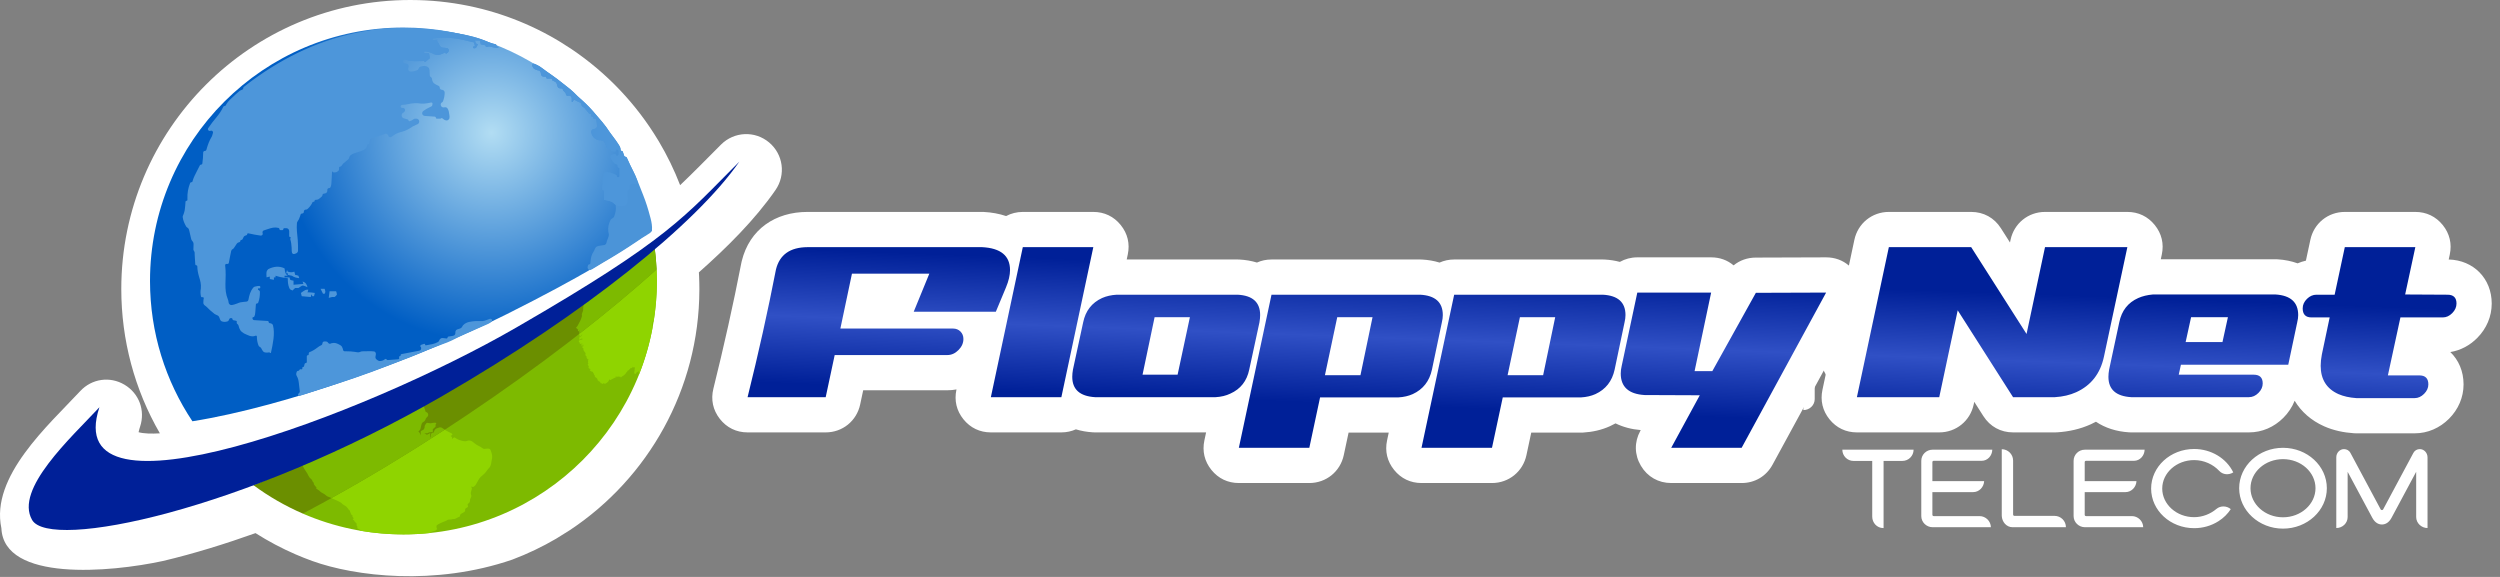 <svg xmlns="http://www.w3.org/2000/svg" width="195" height="45" viewBox="0 0 195 45" fill="none"><rect x="0" y="0" width="195" height="45" fill="#808080" stroke="none"/><path d="M0.108 41.199C-0.755 37.166 3.771 33.175 6.261 30.502C7.162 29.535 8.575 29.333 9.712 30.008C10.848 30.682 11.346 32.021 10.928 33.275C10.896 33.372 10.842 33.548 10.808 33.712C11.207 33.824 11.804 33.84 12.471 33.801C10.495 30.383 9.461 26.516 9.461 22.545C9.461 10.097 19.558 0 32.006 0C32.224 0 32.442 0.003 32.66 0.009C34.142 0.052 35.618 0.239 37.063 0.57C39.755 1.188 42.309 2.299 44.598 3.844C47.333 5.689 49.637 8.117 51.337 10.944C51.355 10.973 51.373 11.002 51.391 11.032C52.039 12.12 52.594 13.262 53.05 14.443C54.115 13.432 55.136 12.382 56.242 11.275C57.263 10.256 58.879 10.183 59.986 11.107C61.093 12.032 61.311 13.635 60.49 14.821C58.89 17.134 56.681 19.327 54.513 21.243C54.519 21.339 54.524 21.435 54.528 21.531C54.543 21.869 54.552 22.207 54.552 22.546C54.552 22.569 54.552 22.591 54.551 22.614C54.528 30.375 50.554 37.297 44.458 41.345L43.383 42.016C42.299 42.651 41.155 43.199 39.962 43.649C33.907 45.728 27.681 44.957 24.355 43.756C23.917 43.598 23.483 43.426 23.055 43.24C21.971 42.771 20.926 42.216 19.93 41.583C17.602 42.412 15.158 43.178 12.715 43.756C8.589 44.65 0.291 45.389 0.108 41.199Z" fill="white"></path><path fill-rule="evenodd" clip-rule="evenodd" d="M31.468 2.147C41.087 2.147 49.099 9.021 50.868 18.123L50.841 17.988C48.498 19.655 45.234 21.644 39.535 24.501C32.747 27.903 22.357 31.696 15.008 32.859C12.919 29.726 11.701 25.962 11.701 21.914C11.701 10.999 20.553 2.147 31.468 2.147ZM21.154 34.668L18.001 36.38C17.815 36.206 17.632 36.029 17.453 35.849C18.649 35.496 19.885 35.103 21.154 34.668L21.154 34.668Z" fill="url(#paint0_radial_0_11)"></path><path d="M35.367 2.546C35.452 2.561 35.536 2.576 35.623 2.591C36.492 2.745 37.311 2.93 38.118 3.291C38.298 3.367 38.461 3.415 38.647 3.449C38.69 3.457 38.722 3.493 38.722 3.537C38.722 3.581 38.754 3.619 38.797 3.626C38.799 3.627 38.801 3.627 38.803 3.627C38.902 3.644 38.904 3.751 38.804 3.746C38.692 3.741 38.579 3.719 38.446 3.69C38.192 3.622 38.161 3.614 37.974 3.665C37.929 3.677 37.884 3.644 37.884 3.596C37.884 3.563 37.86 3.533 37.826 3.526C37.72 3.505 37.612 3.483 37.502 3.461C37.477 3.361 37.452 3.26 37.426 3.156C37.3 3.156 37.175 3.156 37.045 3.156C37.07 3.232 37.095 3.307 37.121 3.385C37.171 3.41 37.222 3.435 37.274 3.461C37.236 3.537 37.198 3.612 37.16 3.688C37.136 3.736 37.087 3.766 37.034 3.766C37.012 3.766 36.99 3.766 36.969 3.766C36.926 3.766 36.892 3.733 36.892 3.691C36.892 3.649 36.926 3.614 36.969 3.614C36.994 3.614 37.019 3.614 37.045 3.614C37.02 3.513 36.995 3.413 36.969 3.309C35.934 3.047 34.868 2.81 33.801 2.998C33.779 3.001 33.76 3.016 33.75 3.035C33.749 3.038 33.748 3.04 33.747 3.042C33.723 3.091 33.763 3.146 33.816 3.138C33.924 3.123 33.975 3.116 34.08 3.101C34.107 3.097 34.118 3.133 34.095 3.145C34.082 3.151 34.077 3.167 34.085 3.178C34.118 3.231 34.151 3.283 34.185 3.337C34.225 3.407 34.251 3.452 34.268 3.488C34.318 3.594 34.389 3.699 34.506 3.711C34.618 3.722 34.73 3.733 34.843 3.744C34.959 3.756 35.044 3.869 35.003 3.978C34.97 4.069 34.93 4.107 34.825 4.178C34.797 4.198 34.757 4.177 34.757 4.142C34.757 4.11 34.723 4.088 34.694 4.102C34.635 4.131 34.575 4.161 34.514 4.191C34.259 4.3 34.111 4.318 33.842 4.224C33.794 4.199 33.745 4.174 33.694 4.148C33.519 4.062 33.348 4.032 33.16 4.006C33.118 4 33.08 4.033 33.08 4.076C33.08 4.115 33.112 4.148 33.151 4.148C33.253 4.148 33.356 4.148 33.461 4.148C33.486 4.273 33.511 4.399 33.537 4.529C33.424 4.623 33.312 4.717 33.197 4.813C33.15 4.851 33.08 4.818 33.08 4.758C33.009 4.759 32.938 4.761 32.865 4.763C32.044 4.775 31.943 4.776 31.627 4.661C31.548 4.632 31.461 4.676 31.44 4.758C31.42 4.839 31.474 4.92 31.557 4.932C31.6 4.938 31.643 4.945 31.687 4.951C31.82 4.97 31.909 5.1 31.872 5.23C31.865 5.258 31.857 5.286 31.848 5.314C31.814 5.431 31.871 5.56 31.992 5.575C32.172 5.596 32.336 5.549 32.52 5.482C32.585 5.458 32.635 5.406 32.657 5.341C32.657 5.34 32.657 5.338 32.658 5.337C32.683 5.261 32.746 5.204 32.824 5.187C33.09 5.128 33.126 5.13 33.287 5.181C33.309 5.188 33.331 5.199 33.35 5.212C33.455 5.288 33.463 5.302 33.496 5.43C33.5 5.446 33.502 5.462 33.503 5.478C33.505 5.531 33.507 5.585 33.509 5.639C33.512 5.783 33.513 5.812 33.525 5.897C33.532 5.948 33.564 5.991 33.61 6.014C33.659 6.039 33.693 6.088 33.697 6.142C33.699 6.163 33.7 6.185 33.702 6.206C33.703 6.222 33.706 6.238 33.711 6.254C33.781 6.474 33.832 6.496 34.038 6.612C34.095 6.64 34.153 6.668 34.211 6.697C34.265 6.723 34.3 6.778 34.3 6.838C34.3 6.914 34.353 6.98 34.427 6.994C34.453 7 34.48 7.005 34.506 7.01C34.609 7.031 34.686 7.119 34.684 7.224C34.681 7.462 34.643 7.668 34.553 7.901C34.538 7.939 34.509 7.97 34.472 7.989C34.413 8.018 34.376 8.078 34.376 8.143C34.376 8.151 34.376 8.159 34.376 8.168C34.376 8.298 34.494 8.398 34.623 8.377C34.644 8.373 34.666 8.369 34.688 8.366C34.776 8.351 34.867 8.389 34.912 8.467C34.996 8.612 35.02 8.713 35.043 8.918C35.054 9.002 35.054 9.008 35.064 9.083C35.065 9.094 35.066 9.105 35.066 9.116C35.063 9.226 35.059 9.253 34.988 9.329C34.94 9.381 34.868 9.406 34.799 9.392C34.678 9.367 34.608 9.327 34.508 9.234C34.477 9.205 34.428 9.204 34.398 9.234C34.384 9.248 34.365 9.257 34.345 9.257C34.254 9.259 34.164 9.259 34.073 9.258C34.029 9.257 33.995 9.222 33.995 9.179C33.995 9.137 33.962 9.102 33.92 9.099C33.533 9.071 33.457 9.066 33.127 9.042C33.014 9.034 32.927 8.942 32.927 8.829C32.927 8.763 32.958 8.699 33.011 8.659C33.185 8.532 33.358 8.429 33.561 8.341C33.706 8.275 33.706 8.275 33.736 8.108C33.75 8.04 33.688 7.98 33.621 7.996C33.243 8.082 32.954 8.118 32.568 8.048C32.245 8.026 31.929 8.102 31.613 8.16C31.519 8.173 31.467 8.18 31.425 8.177C31.339 8.172 31.25 8.213 31.25 8.3C31.25 8.364 31.302 8.418 31.366 8.418C31.386 8.418 31.405 8.418 31.424 8.418C31.533 8.418 31.619 8.516 31.588 8.619C31.584 8.63 31.581 8.641 31.577 8.654C31.563 8.699 31.534 8.737 31.495 8.763C31.473 8.777 31.45 8.792 31.428 8.807C31.364 8.85 31.326 8.921 31.326 8.998C31.326 9.001 31.326 9.004 31.326 9.008C31.326 9.11 31.394 9.2 31.492 9.228C31.596 9.258 31.701 9.288 31.808 9.318C31.839 9.327 31.86 9.354 31.86 9.386C31.86 9.435 31.907 9.469 31.953 9.454C32.094 9.406 32.13 9.386 32.261 9.296C32.298 9.27 32.341 9.256 32.386 9.255C32.416 9.255 32.446 9.254 32.475 9.254C32.6 9.254 32.699 9.356 32.699 9.48C32.699 9.574 32.642 9.661 32.555 9.695C32.523 9.708 32.492 9.72 32.46 9.733C32.266 9.815 32.125 9.895 31.95 10.019C31.68 10.189 31.433 10.257 31.128 10.34C30.893 10.417 30.723 10.535 30.527 10.676C30.501 10.695 30.47 10.705 30.438 10.705C30.376 10.705 30.32 10.667 30.296 10.61C30.289 10.592 30.282 10.575 30.276 10.557C30.227 10.437 30.081 10.391 29.973 10.463C29.96 10.472 29.946 10.479 29.931 10.485C29.828 10.523 29.724 10.558 29.62 10.591C29.559 10.611 29.499 10.631 29.437 10.651C29.305 10.693 29.172 10.733 29.038 10.772C28.864 10.847 28.864 10.847 28.824 11.058C28.821 11.093 28.819 11.127 28.816 11.162C28.812 11.206 28.777 11.239 28.733 11.239C28.69 11.239 28.654 11.271 28.649 11.314C28.648 11.329 28.646 11.345 28.645 11.36C28.643 11.371 28.641 11.383 28.637 11.393C28.547 11.624 28.429 11.663 28.2 11.773C28.025 11.834 27.85 11.891 27.672 11.945C27.512 11.995 27.496 12.001 27.344 12.111C27.305 12.139 27.276 12.178 27.262 12.223C27.25 12.258 27.238 12.294 27.226 12.329C27.214 12.364 27.194 12.396 27.168 12.422C27.084 12.502 27.069 12.514 26.941 12.616C26.753 12.765 26.738 12.777 26.628 12.947C26.609 12.976 26.578 12.993 26.545 12.993C26.491 12.993 26.446 13.037 26.446 13.092C26.446 13.125 26.446 13.158 26.446 13.191C26.446 13.258 26.413 13.32 26.357 13.357C26.221 13.445 26.187 13.45 26.021 13.45C26.002 13.45 25.985 13.437 25.98 13.419C25.98 13.417 25.979 13.415 25.979 13.413C25.968 13.367 25.9 13.374 25.898 13.421C25.892 13.54 25.885 13.66 25.879 13.779C25.876 13.839 25.873 13.899 25.87 13.961C25.866 14.018 25.863 14.076 25.86 14.136C25.856 14.215 25.856 14.215 25.851 14.297C25.838 14.419 25.836 14.438 25.79 14.579C25.772 14.634 25.722 14.67 25.665 14.67C25.591 14.67 25.531 14.73 25.531 14.803C25.531 14.829 25.531 14.854 25.531 14.88C25.531 14.98 25.46 15.066 25.362 15.085C25.324 15.093 25.286 15.101 25.247 15.108C25.19 15.12 25.149 15.169 25.149 15.227C25.149 15.261 25.135 15.294 25.11 15.317C24.848 15.557 24.812 15.582 24.616 15.585C24.574 15.586 24.54 15.619 24.54 15.661C24.54 15.703 24.505 15.738 24.463 15.738C24.458 15.738 24.453 15.738 24.448 15.738C24.411 15.738 24.378 15.76 24.363 15.794C24.352 15.819 24.341 15.845 24.33 15.871C24.23 16.051 24.124 16.177 23.976 16.308C23.946 16.334 23.908 16.348 23.868 16.348C23.863 16.348 23.858 16.348 23.853 16.348C23.769 16.348 23.701 16.416 23.701 16.5C23.701 16.507 23.701 16.514 23.701 16.521C23.701 16.594 23.643 16.653 23.57 16.653C23.512 16.653 23.46 16.691 23.443 16.746C23.431 16.786 23.418 16.826 23.405 16.867C23.326 17.093 23.32 17.109 23.198 17.293C23.178 17.323 23.165 17.358 23.161 17.395C23.121 17.838 23.182 18.29 23.226 18.73C23.248 19.004 23.25 19.277 23.246 19.551C23.244 19.643 23.188 19.725 23.102 19.759C23.069 19.773 23.036 19.786 23.002 19.799C22.917 19.834 22.814 19.815 22.783 19.728C22.741 19.608 22.756 19.464 22.748 19.331C22.731 19.09 22.715 18.895 22.644 18.669C22.637 18.647 22.639 18.624 22.649 18.604C22.655 18.592 22.661 18.58 22.667 18.567C22.687 18.529 22.659 18.483 22.616 18.483C22.584 18.483 22.557 18.457 22.557 18.425C22.557 18.292 22.557 18.16 22.557 18.026C22.557 17.899 22.454 17.797 22.328 17.797C22.278 17.797 22.227 17.797 22.176 17.797C22.134 17.797 22.099 17.83 22.099 17.872C22.099 17.915 22.065 17.949 22.023 17.949C21.976 17.949 21.929 17.949 21.882 17.949C21.834 17.949 21.794 17.911 21.794 17.862C21.794 17.824 21.769 17.789 21.732 17.779C21.419 17.7 21.198 17.767 20.879 17.873C20.75 17.916 20.75 17.916 20.617 17.959C20.599 17.965 20.585 17.97 20.572 17.974C20.491 18.002 20.452 18.102 20.485 18.182C20.527 18.288 20.438 18.392 20.325 18.376C20.004 18.332 19.69 18.273 19.373 18.2C19.324 18.189 19.278 18.225 19.278 18.275C19.278 18.308 19.257 18.338 19.226 18.348C19.193 18.359 19.16 18.37 19.127 18.381C19.077 18.398 19.034 18.431 19.007 18.477C18.964 18.549 18.951 18.577 18.92 18.654C18.906 18.689 18.872 18.712 18.835 18.712C18.834 18.712 18.834 18.712 18.833 18.712C18.784 18.712 18.744 18.751 18.744 18.8C18.744 18.838 18.72 18.872 18.684 18.884C18.652 18.895 18.62 18.906 18.588 18.916C18.541 18.932 18.5 18.963 18.472 19.004C18.395 19.117 18.319 19.231 18.245 19.346C18.222 19.38 18.191 19.408 18.155 19.426C18.154 19.427 18.153 19.427 18.152 19.427C18.092 19.457 18.049 19.511 18.033 19.576C17.995 19.734 17.963 19.89 17.934 20.051C17.924 20.105 17.914 20.159 17.903 20.215C17.886 20.308 17.869 20.402 17.852 20.495C17.84 20.562 17.774 20.604 17.708 20.588C17.704 20.587 17.7 20.586 17.696 20.585C17.617 20.565 17.545 20.635 17.563 20.714C17.625 21.188 17.598 21.664 17.584 22.141C17.578 22.589 17.609 22.951 17.78 23.368C17.809 23.456 17.821 23.491 17.826 23.569C17.834 23.704 17.946 23.812 18.08 23.794C18.215 23.775 18.286 23.749 18.511 23.668C18.689 23.582 18.833 23.562 19.03 23.544C19.122 23.536 19.122 23.536 19.215 23.527C19.216 23.527 19.218 23.527 19.219 23.527C19.299 23.52 19.364 23.46 19.377 23.382C19.448 23.011 19.523 22.711 19.765 22.424C19.795 22.39 19.836 22.366 19.88 22.356C20.047 22.317 20.098 22.308 20.212 22.301C20.276 22.298 20.324 22.361 20.303 22.423C20.299 22.434 20.296 22.446 20.292 22.457C20.28 22.493 20.24 22.51 20.206 22.493C20.166 22.472 20.117 22.502 20.117 22.548C20.117 22.551 20.117 22.555 20.117 22.558C20.117 22.584 20.131 22.608 20.155 22.619C20.168 22.626 20.181 22.633 20.195 22.64C20.241 22.663 20.271 22.709 20.272 22.76C20.278 23.067 20.245 23.317 20.14 23.608C20.126 23.644 20.092 23.668 20.053 23.668C20.003 23.668 19.962 23.706 19.958 23.756C19.956 23.791 19.953 23.827 19.95 23.863C19.941 23.988 19.941 23.988 19.931 24.116C19.925 24.199 19.919 24.282 19.912 24.368C19.891 24.561 19.888 24.581 19.833 24.694C19.82 24.719 19.794 24.736 19.765 24.736C19.713 24.736 19.676 24.787 19.693 24.836C19.698 24.853 19.704 24.869 19.711 24.89C19.726 24.935 19.767 24.966 19.814 24.969C20.165 24.991 20.516 25.013 20.876 25.036C20.921 25.038 20.956 25.075 20.956 25.12C20.956 25.162 20.986 25.198 21.027 25.205C21.048 25.208 21.069 25.212 21.091 25.215C21.099 25.216 21.108 25.218 21.116 25.221C21.131 25.226 21.142 25.23 21.152 25.233C21.221 25.256 21.275 25.309 21.293 25.379C21.463 26.031 21.279 26.841 21.137 27.499C21.127 27.544 21.067 27.552 21.047 27.511C21.038 27.493 21.019 27.482 20.999 27.484C20.947 27.49 20.895 27.496 20.841 27.502C20.825 27.504 20.809 27.504 20.794 27.502C20.755 27.498 20.716 27.495 20.677 27.491C20.612 27.484 20.552 27.45 20.514 27.396C20.451 27.306 20.43 27.271 20.38 27.169C20.358 27.124 20.321 27.087 20.276 27.065C20.274 27.064 20.271 27.062 20.269 27.061C20.22 27.037 20.181 26.996 20.162 26.944C20.072 26.708 20.037 26.497 20.037 26.25C20.037 26.192 19.972 26.156 19.924 26.189C19.92 26.192 19.914 26.195 19.909 26.197C19.587 26.311 19.328 26.137 19.028 26.005C18.744 25.833 18.686 25.697 18.607 25.402C18.597 25.365 18.578 25.331 18.55 25.304C18.528 25.282 18.505 25.259 18.482 25.236C18.457 25.21 18.45 25.172 18.466 25.14C18.491 25.09 18.462 25.03 18.408 25.019C18.34 25.006 18.271 24.992 18.202 24.978C18.163 24.97 18.134 24.936 18.134 24.896C18.134 24.85 18.097 24.812 18.05 24.812C18.034 24.812 18.018 24.812 18.001 24.812C17.944 24.812 17.893 24.849 17.875 24.903C17.87 24.918 17.866 24.932 17.861 24.947C17.841 25.006 17.795 25.053 17.735 25.07C17.573 25.117 17.472 25.119 17.313 25.072C17.253 25.054 17.205 25.008 17.18 24.95C17.151 24.878 17.122 24.806 17.095 24.734C17.076 24.686 17.043 24.645 16.999 24.618C16.927 24.575 16.899 24.562 16.79 24.518C16.771 24.511 16.754 24.501 16.738 24.489C16.504 24.311 16.294 24.122 16.09 23.911C16.08 23.902 16.07 23.893 16.059 23.885C16.029 23.863 15.999 23.841 15.968 23.819C15.948 23.804 15.93 23.786 15.915 23.765C15.847 23.666 15.849 23.643 15.871 23.387C15.881 23.335 15.888 23.305 15.893 23.278C15.906 23.215 15.846 23.16 15.784 23.181C15.737 23.197 15.685 23.168 15.675 23.119C15.633 22.907 15.621 22.738 15.666 22.51C15.7 22.163 15.627 21.913 15.526 21.582C15.442 21.301 15.397 21.059 15.39 20.773C15.389 20.73 15.355 20.694 15.311 20.694C15.27 20.694 15.235 20.662 15.232 20.62C15.229 20.569 15.226 20.517 15.223 20.463C15.216 20.365 15.21 20.267 15.203 20.165C15.197 20.067 15.191 19.969 15.185 19.868C15.186 19.722 15.187 19.668 15.161 19.627C15.125 19.568 15.085 19.511 15.086 19.442C15.088 19.326 15.091 19.21 15.097 19.094C15.095 18.928 15.095 18.917 14.961 18.749C14.942 18.724 14.928 18.696 14.919 18.666C14.861 18.444 14.812 18.221 14.763 17.996C14.752 17.962 14.742 17.927 14.731 17.892C14.713 17.831 14.671 17.781 14.614 17.753C14.614 17.752 14.613 17.752 14.613 17.752C14.572 17.731 14.538 17.7 14.516 17.66C14.386 17.426 14.282 17.203 14.251 16.936C14.247 16.901 14.253 16.864 14.267 16.831C14.283 16.79 14.3 16.749 14.318 16.707C14.405 16.484 14.428 16.296 14.446 16.057C14.451 15.983 14.457 15.908 14.463 15.832C14.465 15.799 14.467 15.766 14.47 15.733C14.472 15.693 14.505 15.662 14.545 15.662C14.589 15.662 14.625 15.625 14.622 15.581C14.621 15.56 14.62 15.54 14.619 15.519C14.604 15.06 14.668 14.695 14.83 14.276C14.845 14.238 14.882 14.213 14.923 14.213C14.972 14.213 15.014 14.178 15.023 14.13C15.025 14.118 15.027 14.107 15.029 14.095C15.106 13.833 15.232 13.597 15.356 13.355C15.394 13.281 15.394 13.281 15.432 13.205C15.484 13.102 15.537 12.999 15.589 12.896C15.607 12.862 15.642 12.84 15.68 12.84C15.732 12.84 15.776 12.803 15.783 12.752C15.82 12.467 15.847 12.191 15.848 11.904C15.848 11.832 15.905 11.773 15.977 11.773C16.035 11.773 16.086 11.734 16.101 11.679C16.107 11.659 16.112 11.639 16.117 11.619C16.219 11.263 16.326 10.969 16.518 10.654C16.528 10.637 16.536 10.62 16.542 10.601C16.566 10.524 16.589 10.446 16.611 10.368C16.644 10.254 16.532 10.155 16.424 10.202C16.292 10.258 16.161 10.117 16.239 9.997C16.434 9.699 16.653 9.426 16.889 9.143C17.103 8.883 17.275 8.635 17.417 8.332C17.436 8.292 17.476 8.265 17.521 8.265C17.569 8.265 17.611 8.236 17.628 8.191C17.632 8.18 17.637 8.168 17.641 8.156C17.644 8.147 17.649 8.138 17.654 8.129C17.809 7.871 18.021 7.69 18.244 7.488C18.289 7.447 18.333 7.405 18.379 7.362C18.672 7.094 18.709 7.06 18.885 6.999C18.938 6.98 18.973 6.932 18.973 6.877C18.973 6.839 18.99 6.802 19.019 6.778C19.176 6.649 19.333 6.527 19.497 6.407C19.552 6.366 19.606 6.326 19.662 6.284C22.256 4.381 25.097 3.039 28.276 2.47C28.339 2.458 28.402 2.446 28.468 2.434C30.726 2.025 33.119 2.144 35.367 2.546Z" fill="#4D96DA"></path><path d="M41.508 5.115C41.489 5.021 41.576 4.941 41.666 4.974C41.914 5.065 42.117 5.185 42.344 5.358C42.561 5.521 42.776 5.68 43.002 5.83C43.316 6.042 43.611 6.276 43.907 6.511C43.974 6.563 44.04 6.615 44.108 6.668C44.174 6.72 44.24 6.772 44.308 6.826C44.368 6.873 44.428 6.921 44.49 6.97C44.689 7.137 44.868 7.318 45.051 7.503C45.187 7.626 45.324 7.748 45.461 7.87C45.811 8.187 46.123 8.513 46.424 8.875C46.493 8.956 46.562 9.037 46.632 9.117C46.707 9.205 46.782 9.293 46.858 9.38C46.911 9.442 46.911 9.442 46.965 9.505C47.187 9.766 47.38 10.036 47.568 10.324C47.721 10.534 47.877 10.742 48.033 10.951C48.362 11.432 48.401 11.489 48.406 11.684C48.407 11.733 48.446 11.773 48.494 11.773C48.533 11.773 48.567 11.797 48.579 11.833C48.614 11.94 48.65 12.046 48.686 12.155C48.701 12.2 48.743 12.23 48.791 12.23C48.835 12.23 48.875 12.257 48.893 12.297C48.9 12.314 48.907 12.331 48.914 12.348C49.064 12.69 49.222 13.024 49.393 13.355C49.596 13.757 49.763 14.165 49.919 14.586C49.999 14.8 50.083 15.012 50.17 15.223C50.388 15.77 50.56 16.321 50.708 16.891C50.722 16.942 50.736 16.993 50.75 17.046C50.828 17.356 50.878 17.64 50.853 17.953C50.85 18 50.83 18.045 50.798 18.08C50.716 18.17 50.693 18.184 50.537 18.278C50.467 18.322 50.397 18.366 50.325 18.412C50.245 18.46 50.166 18.509 50.084 18.559C49.95 18.648 49.816 18.739 49.683 18.83C48.815 19.418 47.925 19.973 47.015 20.496C46.743 20.654 46.475 20.82 46.207 20.987C46.168 21.008 46.131 21.026 46.094 21.043C45.938 21.113 45.793 20.957 45.84 20.793C45.85 20.756 45.861 20.72 45.871 20.683C45.883 20.645 45.917 20.618 45.958 20.618C46.005 20.618 46.045 20.581 46.048 20.534C46.049 20.516 46.05 20.499 46.051 20.481C46.081 20.12 46.124 19.873 46.33 19.575C46.342 19.559 46.351 19.541 46.358 19.523C46.371 19.487 46.385 19.451 46.399 19.415C46.404 19.401 46.411 19.387 46.419 19.374C46.497 19.25 46.508 19.243 46.662 19.189C46.675 19.185 46.689 19.181 46.703 19.179C46.786 19.166 46.793 19.165 46.891 19.15C46.995 19.133 46.995 19.133 47.101 19.116C47.108 19.115 47.114 19.114 47.121 19.113C47.206 19.101 47.276 19.038 47.295 18.954C47.339 18.788 47.339 18.788 47.425 18.574C47.51 18.331 47.51 18.331 47.449 18.078C47.408 17.739 47.471 17.464 47.617 17.164C47.634 17.129 47.661 17.099 47.693 17.078C47.734 17.05 47.776 17.023 47.817 16.995C47.853 16.971 47.882 16.937 47.899 16.897C48.017 16.608 48.058 16.345 48.032 16.035C48.028 15.99 48.011 15.948 47.979 15.916C47.752 15.688 47.422 15.653 47.11 15.585C47.11 15.358 47.11 15.13 47.11 14.897C47.11 14.856 47.078 14.823 47.037 14.823C46.994 14.823 46.96 14.787 46.963 14.744C46.972 14.601 46.981 14.457 46.991 14.313C47 14.171 47 14.171 47.01 14.026C47.023 13.878 47.041 13.736 47.066 13.593C47.087 13.47 47.207 13.394 47.329 13.419C47.364 13.426 47.399 13.434 47.434 13.441C47.494 13.453 47.554 13.466 47.617 13.478C47.775 13.521 47.91 13.578 48.051 13.652C48.082 13.669 48.101 13.7 48.101 13.735C48.101 13.788 48.144 13.832 48.197 13.832C48.203 13.832 48.209 13.832 48.216 13.832C48.279 13.832 48.33 13.78 48.33 13.717C48.33 13.528 48.33 13.339 48.33 13.145C48.33 13.103 48.297 13.069 48.255 13.069C48.212 13.069 48.178 13.035 48.178 12.993C48.178 12.974 48.178 12.955 48.178 12.936C48.178 12.879 48.141 12.828 48.087 12.81C48.06 12.801 48.039 12.794 48.005 12.783C47.968 12.771 47.935 12.749 47.909 12.72C47.779 12.576 47.679 12.448 47.618 12.282C47.578 12.172 47.66 12.062 47.775 12.043C47.831 12.034 47.887 12.025 47.944 12.015C47.986 12.008 48.025 12.04 48.025 12.084C48.025 12.122 48.056 12.154 48.095 12.154C48.11 12.154 48.125 12.154 48.139 12.154C48.203 12.154 48.254 12.103 48.254 12.04C48.254 11.954 48.254 11.867 48.254 11.779C48.254 11.73 48.222 11.686 48.176 11.671C48.163 11.666 48.152 11.662 48.141 11.659C48.084 11.64 48.025 11.681 48.025 11.741C48.025 11.797 47.974 11.839 47.92 11.828C47.851 11.814 47.782 11.8 47.711 11.786C47.672 11.778 47.644 11.745 47.644 11.705C47.644 11.658 47.606 11.62 47.56 11.62C47.531 11.62 47.501 11.62 47.472 11.62C47.394 11.62 47.325 11.567 47.305 11.492C47.305 11.491 47.305 11.49 47.305 11.49C47.261 11.347 47.217 11.218 47.152 11.089C47.126 11.038 47.08 11 47.025 10.983C46.897 10.943 46.861 10.939 46.699 10.935C46.669 10.934 46.638 10.928 46.61 10.915C46.4 10.817 46.297 10.746 46.183 10.537C46.175 10.522 46.169 10.507 46.165 10.491C46.138 10.395 46.127 10.351 46.122 10.289C46.114 10.178 46.2 10.082 46.31 10.063C46.336 10.059 46.359 10.055 46.385 10.051C46.495 10.033 46.577 9.937 46.571 9.825C46.563 9.668 46.544 9.517 46.518 9.359C46.508 9.3 46.456 9.257 46.396 9.257C46.38 9.257 46.364 9.257 46.348 9.257C46.306 9.257 46.271 9.223 46.271 9.181C46.271 9.139 46.238 9.104 46.196 9.104C46.154 9.104 46.119 9.07 46.119 9.028C46.119 9.012 46.119 8.996 46.119 8.979C46.119 8.922 46.073 8.875 46.015 8.875C45.984 8.875 45.955 8.862 45.935 8.838C45.85 8.738 45.766 8.637 45.685 8.533C45.593 8.418 45.579 8.401 45.444 8.318C45.39 8.285 45.356 8.227 45.356 8.163C45.356 8.087 45.309 8.019 45.239 7.992C45.219 7.985 45.2 7.977 45.18 7.97C45.024 7.904 44.987 7.889 44.876 7.817C44.81 7.775 44.722 7.805 44.697 7.879C44.691 7.896 44.686 7.913 44.68 7.93C44.674 7.948 44.657 7.96 44.638 7.96C44.614 7.96 44.594 7.94 44.594 7.916C44.594 7.83 44.594 7.745 44.594 7.658C44.594 7.537 44.485 7.445 44.365 7.465C44.346 7.468 44.326 7.471 44.305 7.475C44.217 7.489 44.136 7.422 44.136 7.333C44.136 7.296 44.122 7.259 44.096 7.232C44.045 7.18 43.993 7.128 43.94 7.077C43.919 7.057 43.907 7.029 43.907 7C43.907 6.941 43.86 6.893 43.801 6.893C43.765 6.893 43.729 6.893 43.692 6.893C43.595 6.893 43.509 6.827 43.484 6.732C43.479 6.713 43.474 6.693 43.469 6.673C43.4 6.435 43.398 6.429 43.225 6.338C43.216 6.333 43.207 6.329 43.197 6.325C43.175 6.318 43.152 6.31 43.129 6.303C43.093 6.291 43.069 6.257 43.069 6.219C43.069 6.17 43.029 6.13 42.98 6.13C42.883 6.13 42.786 6.13 42.688 6.13C42.645 6.13 42.611 6.097 42.611 6.054C42.611 6.012 42.577 5.978 42.535 5.978C42.492 5.978 42.448 5.978 42.405 5.978C42.304 5.978 42.218 5.905 42.201 5.805C42.194 5.763 42.187 5.721 42.18 5.678C42.164 5.583 42.091 5.508 41.996 5.491C41.97 5.486 41.943 5.481 41.917 5.476C41.903 5.474 41.89 5.47 41.877 5.465C41.625 5.37 41.618 5.362 41.517 5.143C41.513 5.134 41.509 5.125 41.508 5.115Z" fill="#4B94D8"></path><path d="M38.19 24.874C38.336 24.823 38.458 24.975 38.349 25.084C38.292 25.142 38.216 25.188 38.105 25.25C38.005 25.296 37.904 25.34 37.803 25.384C37.749 25.408 37.695 25.432 37.639 25.456C37.467 25.533 37.294 25.609 37.121 25.684C36.951 25.759 36.781 25.835 36.611 25.91C36.5 25.959 36.39 26.008 36.279 26.057C35.92 26.216 35.569 26.386 35.22 26.565C34.992 26.676 34.758 26.762 34.519 26.847C33.907 27.069 33.307 27.319 32.708 27.574C32.23 27.776 31.748 27.964 31.261 28.144C30.913 28.274 30.567 28.407 30.221 28.544C28.595 29.183 26.945 29.735 25.28 30.264C24.968 30.363 24.656 30.465 24.345 30.567C24.225 30.606 24.225 30.606 24.103 30.646C23.964 30.691 23.825 30.737 23.686 30.783C23.53 30.834 23.431 30.866 23.36 30.882C23.233 30.91 23.211 30.745 23.315 30.668C23.364 30.631 23.391 30.569 23.384 30.508C23.366 30.355 23.348 30.202 23.329 30.049C23.323 29.997 23.317 29.944 23.311 29.89C23.281 29.65 23.252 29.503 23.139 29.312C23.11 29.261 23.096 29.202 23.106 29.145C23.117 29.086 23.124 29.056 23.141 29.007C23.156 28.96 23.199 28.93 23.248 28.93C23.291 28.93 23.332 28.905 23.351 28.866C23.355 28.858 23.359 28.85 23.363 28.842C23.382 28.805 23.425 28.787 23.465 28.8C23.473 28.803 23.481 28.805 23.489 28.808C23.545 28.827 23.6 28.779 23.581 28.724C23.566 28.678 23.597 28.625 23.645 28.625C23.677 28.625 23.706 28.603 23.714 28.571C23.73 28.509 23.745 28.447 23.761 28.384C23.77 28.346 23.804 28.32 23.843 28.32C23.891 28.32 23.93 28.281 23.93 28.234C23.93 28.086 23.93 27.937 23.93 27.786C23.93 27.744 23.963 27.709 24.005 27.709C24.047 27.709 24.082 27.675 24.082 27.633C24.082 27.614 24.082 27.596 24.082 27.577C24.082 27.519 24.119 27.468 24.173 27.451C24.195 27.443 24.217 27.436 24.239 27.428C24.481 27.32 24.67 27.185 24.879 27.025C24.933 26.989 24.962 26.97 24.992 26.96C25.075 26.931 25.149 26.877 25.149 26.79C25.149 26.707 25.213 26.635 25.296 26.632C25.34 26.63 25.376 26.631 25.439 26.636C25.497 26.639 25.55 26.67 25.582 26.719C25.587 26.727 25.592 26.734 25.598 26.742C25.645 26.814 25.741 26.835 25.814 26.789C25.828 26.78 25.844 26.773 25.86 26.77C26.141 26.705 26.282 26.779 26.532 26.916C26.542 26.922 26.552 26.928 26.561 26.936C26.67 27.02 26.677 27.03 26.742 27.209C26.748 27.225 26.751 27.241 26.751 27.258C26.751 27.338 26.817 27.403 26.897 27.402C26.937 27.401 26.977 27.401 27.018 27.4C27.246 27.399 27.464 27.415 27.69 27.447C27.951 27.497 27.965 27.5 28.163 27.42C28.187 27.41 28.213 27.404 28.24 27.403C28.393 27.397 28.547 27.395 28.7 27.395C28.788 27.395 28.876 27.395 28.967 27.394C29.084 27.4 29.14 27.402 29.188 27.414C29.286 27.439 29.332 27.548 29.316 27.647C29.306 27.705 29.296 27.763 29.287 27.821C29.274 27.895 29.298 27.971 29.353 28.021C29.4 28.064 29.432 28.086 29.511 28.132C29.551 28.155 29.597 28.166 29.642 28.161C29.811 28.146 29.903 28.117 30.022 28.017C30.065 27.98 30.132 27.99 30.157 28.04C30.172 28.07 30.204 28.089 30.238 28.087C30.509 28.066 30.78 28.045 31.058 28.023C31.117 28.019 31.155 27.96 31.137 27.905C31.133 27.893 31.129 27.881 31.125 27.87C31.111 27.828 31.142 27.786 31.185 27.786C31.221 27.786 31.25 27.757 31.25 27.722C31.25 27.715 31.25 27.709 31.25 27.702C31.25 27.662 31.278 27.628 31.317 27.62C31.777 27.526 32.238 27.439 32.7 27.355C32.788 27.34 32.851 27.264 32.851 27.175C32.851 27.165 32.851 27.154 32.851 27.143C32.851 27.115 32.833 27.081 32.813 27.061C32.757 27.006 32.787 26.918 32.861 26.893C32.932 26.869 32.979 26.854 33.078 26.82C33.117 26.808 33.156 26.835 33.156 26.876C33.156 26.913 33.189 26.941 33.225 26.934C33.323 26.917 33.421 26.899 33.518 26.88C33.619 26.862 33.619 26.862 33.722 26.843C33.886 26.803 34.018 26.758 34.158 26.68C34.201 26.657 34.234 26.617 34.251 26.571C34.252 26.569 34.252 26.567 34.253 26.566C34.298 26.445 34.405 26.35 34.532 26.366C34.629 26.378 34.726 26.39 34.824 26.402C34.869 26.408 34.91 26.373 34.91 26.327C34.91 26.289 34.937 26.256 34.975 26.251C35.026 26.243 35.077 26.235 35.129 26.227C35.284 26.207 35.335 26.201 35.401 26.171C35.477 26.137 35.52 26.057 35.52 25.974C35.52 25.951 35.52 25.928 35.52 25.906C35.52 25.801 35.591 25.709 35.693 25.684C35.705 25.681 35.717 25.678 35.73 25.674C35.978 25.6 35.987 25.597 36.093 25.408C36.101 25.392 36.112 25.377 36.125 25.364C36.398 25.085 36.738 25.08 37.121 25.041C37.299 25.041 37.477 25.041 37.655 25.041C37.844 25.017 38.018 24.933 38.19 24.874Z" fill="#4D96DA"></path><path d="M31.478 2.213C31.578 2.213 31.578 2.213 31.68 2.213C32.931 2.216 34.134 2.326 35.367 2.546C35.452 2.561 35.536 2.576 35.623 2.591C36.492 2.745 37.311 2.93 38.118 3.291C38.298 3.367 38.461 3.415 38.647 3.449C38.69 3.457 38.722 3.493 38.722 3.537C38.722 3.581 38.754 3.619 38.797 3.626C38.799 3.627 38.801 3.627 38.803 3.627C38.902 3.644 38.904 3.751 38.804 3.746C38.692 3.741 38.579 3.719 38.446 3.69C38.192 3.622 38.161 3.614 37.974 3.665C37.929 3.677 37.884 3.644 37.884 3.596C37.884 3.563 37.86 3.533 37.826 3.526C37.72 3.505 37.612 3.483 37.502 3.461C37.465 3.31 37.465 3.31 37.426 3.156C37.3 3.156 37.175 3.156 37.045 3.156C37.083 3.27 37.083 3.27 37.121 3.385C37.197 3.423 37.197 3.423 37.274 3.461C37.236 3.537 37.198 3.612 37.16 3.688C37.136 3.736 37.087 3.766 37.034 3.766C37.012 3.766 36.99 3.766 36.969 3.766C36.926 3.766 36.892 3.733 36.892 3.691C36.892 3.649 36.926 3.614 36.969 3.614C36.994 3.614 37.019 3.614 37.045 3.614C37.007 3.463 37.007 3.463 36.969 3.309C35.934 3.047 34.868 2.81 33.801 2.998C33.779 3.001 33.76 3.016 33.75 3.035C33.749 3.038 33.748 3.04 33.747 3.042C33.723 3.091 33.763 3.146 33.816 3.138C33.924 3.123 33.975 3.116 34.08 3.101C34.107 3.097 34.118 3.133 34.095 3.145C34.082 3.151 34.077 3.167 34.085 3.178C34.118 3.231 34.151 3.283 34.185 3.337C34.225 3.407 34.251 3.452 34.268 3.488C34.318 3.594 34.389 3.699 34.506 3.711C34.618 3.722 34.73 3.733 34.843 3.744C34.959 3.756 35.044 3.869 35.003 3.978C34.97 4.069 34.93 4.107 34.825 4.178C34.797 4.198 34.757 4.177 34.757 4.142C34.757 4.11 34.723 4.088 34.694 4.102C34.635 4.131 34.575 4.161 34.514 4.191C34.259 4.3 34.111 4.318 33.842 4.224C33.794 4.199 33.745 4.174 33.694 4.148C33.519 4.062 33.348 4.032 33.16 4.006C33.118 4 33.08 4.033 33.08 4.076C33.08 4.115 33.112 4.148 33.151 4.148C33.253 4.148 33.356 4.148 33.461 4.148C33.499 4.336 33.499 4.336 33.537 4.529C33.424 4.623 33.312 4.717 33.197 4.813C33.15 4.851 33.08 4.818 33.08 4.758C33.008 4.759 32.936 4.761 32.862 4.763C32.72 4.765 32.72 4.765 32.575 4.767C32.481 4.769 32.387 4.771 32.29 4.773C32.037 4.759 31.84 4.712 31.61 4.626C31.577 4.614 31.555 4.582 31.555 4.546C31.555 4.496 31.512 4.455 31.462 4.458C31.172 4.477 30.881 4.495 30.584 4.513C30.458 4.521 30.359 4.409 30.384 4.285C30.4 4.204 30.466 4.141 30.548 4.13C30.569 4.128 30.59 4.125 30.612 4.122C31.065 4.06 31.425 3.992 31.829 3.782C31.849 3.772 31.871 3.764 31.894 3.76C32.06 3.729 32.223 3.712 32.391 3.697C32.435 3.693 32.47 3.656 32.47 3.611C32.47 3.569 32.439 3.533 32.398 3.526C32.292 3.508 32.186 3.49 32.079 3.472C32.04 3.466 32.012 3.433 32.012 3.394C32.012 3.348 31.973 3.311 31.927 3.314C31.652 3.333 31.376 3.351 31.101 3.37C30.948 3.38 30.794 3.39 30.641 3.4C30.287 3.424 29.934 3.45 29.583 3.489C29.408 3.508 29.263 3.319 29.4 3.209C29.426 3.188 29.456 3.167 29.492 3.145C29.501 3.14 29.51 3.135 29.52 3.132C29.534 3.126 29.548 3.12 29.563 3.114C29.614 3.094 29.648 3.044 29.648 2.988C29.648 2.974 29.648 2.961 29.648 2.947C29.648 2.894 29.606 2.851 29.553 2.851C29.488 2.851 29.441 2.915 29.462 2.977C29.463 2.982 29.465 2.986 29.466 2.99C29.483 3.041 29.459 3.097 29.409 3.118C29.206 3.202 29.034 3.24 28.812 3.236C28.769 3.235 28.733 3.268 28.733 3.31C28.733 3.351 28.7 3.385 28.659 3.385C28.659 3.385 28.658 3.385 28.657 3.385C28.615 3.385 28.581 3.351 28.581 3.309C28.581 3.268 28.581 3.227 28.581 3.185C28.581 3.167 28.59 3.15 28.605 3.14C28.653 3.108 28.624 3.032 28.567 3.041C28.363 3.073 28.158 3.104 27.95 3.136C27.881 3.147 27.818 3.094 27.818 3.024C27.818 2.969 27.858 2.92 27.912 2.91C27.951 2.903 27.99 2.896 28.03 2.888C28.12 2.87 28.211 2.851 28.305 2.832C28.395 2.815 28.485 2.797 28.578 2.779C28.622 2.763 28.667 2.748 28.712 2.732C28.774 2.711 28.824 2.664 28.849 2.603C28.857 2.585 28.864 2.566 28.872 2.547C28.959 2.399 28.962 2.394 29.14 2.338C29.153 2.334 29.167 2.331 29.18 2.329C29.948 2.236 30.706 2.211 31.478 2.213Z" fill="#4D96DA"></path><path d="M41.508 5.115C41.489 5.021 41.576 4.941 41.666 4.974C41.914 5.065 42.117 5.185 42.344 5.358C42.561 5.521 42.776 5.68 43.002 5.83C43.316 6.042 43.611 6.276 43.907 6.511C43.974 6.563 44.04 6.615 44.108 6.668C44.174 6.72 44.24 6.772 44.308 6.826C44.368 6.873 44.428 6.921 44.49 6.97C44.689 7.137 44.868 7.318 45.051 7.503C45.187 7.626 45.324 7.748 45.461 7.87C45.811 8.187 46.123 8.513 46.424 8.875C46.493 8.956 46.562 9.037 46.632 9.117C46.707 9.205 46.782 9.293 46.858 9.38C46.911 9.442 46.911 9.442 46.965 9.505C47.187 9.766 47.38 10.036 47.568 10.324C47.721 10.534 47.877 10.742 48.033 10.951C48.362 11.432 48.401 11.489 48.406 11.684C48.407 11.733 48.446 11.773 48.494 11.773C48.533 11.773 48.567 11.797 48.579 11.833C48.614 11.94 48.65 12.046 48.686 12.155C48.701 12.2 48.743 12.23 48.791 12.23C48.835 12.23 48.875 12.257 48.893 12.297C48.9 12.314 48.907 12.331 48.914 12.348C49.068 12.7 49.232 13.043 49.407 13.384C49.528 13.621 49.627 13.846 49.704 14.089C49.748 14.229 49.639 14.367 49.493 14.353C49.453 14.35 49.413 14.345 49.373 14.34C49.228 14.32 49.093 14.428 49.093 14.574C49.093 14.632 49.093 14.689 49.093 14.748C49.093 14.789 49.059 14.823 49.018 14.823C48.976 14.823 48.941 14.858 48.942 14.9C48.943 14.944 48.944 14.987 48.946 15.032C48.947 15.122 48.948 15.212 48.95 15.304C48.952 15.394 48.953 15.483 48.955 15.575C48.942 15.784 48.94 15.81 48.839 15.966C48.806 16.015 48.755 16.051 48.697 16.06C48.516 16.087 48.338 16.078 48.156 16.051C48.12 16.046 48.086 16.032 48.057 16.011C47.916 15.907 47.893 15.889 47.754 15.767C47.732 15.748 47.706 15.733 47.678 15.724C47.49 15.663 47.306 15.625 47.11 15.585C47.11 15.358 47.11 15.13 47.11 14.897C47.11 14.856 47.078 14.823 47.037 14.823C46.994 14.823 46.96 14.787 46.963 14.744C46.972 14.601 46.981 14.457 46.991 14.313C47 14.171 47 14.171 47.01 14.026C47.023 13.878 47.041 13.736 47.066 13.593C47.087 13.47 47.207 13.394 47.329 13.419C47.364 13.426 47.399 13.434 47.434 13.441C47.494 13.453 47.554 13.466 47.617 13.478C47.775 13.521 47.91 13.578 48.051 13.652C48.082 13.669 48.101 13.7 48.101 13.735C48.101 13.788 48.144 13.832 48.197 13.832C48.203 13.832 48.209 13.832 48.216 13.832C48.279 13.832 48.33 13.78 48.33 13.717C48.33 13.528 48.33 13.339 48.33 13.145C48.33 13.103 48.297 13.069 48.255 13.069C48.212 13.069 48.178 13.035 48.178 12.993C48.178 12.974 48.178 12.955 48.178 12.936C48.178 12.879 48.141 12.828 48.087 12.81C48.06 12.801 48.039 12.794 48.005 12.783C47.968 12.771 47.935 12.749 47.909 12.72C47.779 12.576 47.679 12.448 47.618 12.282C47.578 12.172 47.66 12.062 47.775 12.043C47.831 12.034 47.887 12.025 47.944 12.015C47.986 12.008 48.025 12.04 48.025 12.084C48.025 12.122 48.056 12.154 48.095 12.154C48.11 12.154 48.125 12.154 48.139 12.154C48.203 12.154 48.254 12.103 48.254 12.04C48.254 11.954 48.254 11.867 48.254 11.779C48.254 11.73 48.222 11.686 48.176 11.671C48.163 11.666 48.152 11.662 48.141 11.659C48.084 11.64 48.025 11.681 48.025 11.741C48.025 11.797 47.974 11.839 47.92 11.828C47.851 11.814 47.782 11.8 47.711 11.786C47.672 11.778 47.644 11.745 47.644 11.705C47.644 11.658 47.606 11.62 47.56 11.62C47.531 11.62 47.501 11.62 47.472 11.62C47.394 11.62 47.325 11.567 47.305 11.492C47.305 11.491 47.305 11.49 47.305 11.49C47.261 11.347 47.217 11.218 47.152 11.089C47.126 11.038 47.08 11 47.025 10.983C46.897 10.943 46.861 10.939 46.699 10.935C46.669 10.934 46.638 10.928 46.61 10.915C46.4 10.817 46.297 10.746 46.183 10.537C46.175 10.522 46.169 10.507 46.165 10.491C46.138 10.395 46.127 10.351 46.122 10.289C46.114 10.178 46.2 10.082 46.31 10.063C46.336 10.059 46.359 10.055 46.385 10.051C46.495 10.033 46.577 9.937 46.571 9.825C46.563 9.668 46.544 9.517 46.518 9.359C46.508 9.3 46.456 9.257 46.396 9.257C46.38 9.257 46.364 9.257 46.348 9.257C46.306 9.257 46.271 9.223 46.271 9.181C46.271 9.139 46.238 9.104 46.196 9.104C46.154 9.104 46.119 9.07 46.119 9.028C46.119 9.012 46.119 8.996 46.119 8.979C46.119 8.922 46.073 8.875 46.015 8.875C45.984 8.875 45.955 8.862 45.935 8.838C45.85 8.738 45.766 8.637 45.685 8.533C45.593 8.418 45.579 8.401 45.444 8.318C45.39 8.285 45.356 8.227 45.356 8.163C45.356 8.087 45.309 8.019 45.239 7.992C45.219 7.985 45.2 7.977 45.18 7.97C45.024 7.904 44.987 7.889 44.876 7.817C44.81 7.775 44.722 7.805 44.697 7.879C44.691 7.896 44.686 7.913 44.68 7.93C44.674 7.948 44.657 7.96 44.638 7.96C44.614 7.96 44.594 7.94 44.594 7.916C44.594 7.83 44.594 7.745 44.594 7.658C44.594 7.537 44.485 7.445 44.365 7.465C44.346 7.468 44.326 7.471 44.305 7.475C44.217 7.489 44.136 7.422 44.136 7.333C44.136 7.296 44.122 7.259 44.096 7.232C44.045 7.18 43.993 7.128 43.94 7.077C43.919 7.057 43.907 7.029 43.907 7C43.907 6.941 43.86 6.893 43.801 6.893C43.765 6.893 43.729 6.893 43.692 6.893C43.595 6.893 43.509 6.827 43.484 6.732C43.479 6.713 43.474 6.693 43.469 6.673C43.4 6.435 43.398 6.429 43.225 6.338C43.216 6.333 43.207 6.329 43.197 6.325C43.175 6.318 43.152 6.31 43.129 6.303C43.093 6.291 43.069 6.257 43.069 6.219C43.069 6.17 43.029 6.13 42.98 6.13C42.883 6.13 42.786 6.13 42.688 6.13C42.645 6.13 42.611 6.097 42.611 6.054C42.611 6.012 42.577 5.978 42.535 5.978C42.492 5.978 42.448 5.978 42.405 5.978C42.304 5.978 42.218 5.905 42.201 5.805C42.194 5.763 42.187 5.721 42.18 5.678C42.164 5.583 42.091 5.508 41.996 5.491C41.97 5.486 41.943 5.481 41.917 5.476C41.903 5.474 41.89 5.47 41.877 5.465C41.625 5.37 41.618 5.362 41.517 5.143C41.513 5.134 41.509 5.125 41.508 5.115Z" fill="#4D96DA"></path><path fill-rule="evenodd" clip-rule="evenodd" d="M50.991 18.816C51.008 18.919 51.024 19.023 51.038 19.127C48.283 21.254 45.302 23.404 42.146 25.518C33.991 30.983 26.118 35.25 19.77 37.846C19.152 37.392 18.561 36.902 18.001 36.38L21.154 34.668C25.039 33.336 29.227 31.617 33.475 29.488C40.397 26.018 46.47 22.265 50.991 18.816ZM51.215 21.025C51.228 21.319 51.236 21.616 51.236 21.914C51.236 32.83 42.384 41.682 31.468 41.682C28.679 41.682 26.027 41.103 23.621 40.061C25.804 37.633 30.949 33.949 36.022 30.55C41.096 27.151 48.361 22.754 51.215 21.025Z" fill="#7DBA00"></path><path fill-rule="evenodd" clip-rule="evenodd" d="M51.038 19.127C51.127 19.75 51.186 20.384 51.215 21.025C47.172 24.643 42.095 28.576 36.391 32.398C31.948 35.375 27.607 37.961 23.621 40.06C22.249 39.467 20.959 38.721 19.77 37.846C26.118 35.25 33.991 30.983 42.147 25.518C45.302 23.404 48.283 21.254 51.038 19.127Z" fill="#6B8F00"></path><path d="M49.774 29.384L49.777 29.374L49.784 29.359L49.774 29.384ZM31.998 30.213L32.003 30.222C32.048 30.313 32.199 30.266 32.289 30.449C32.425 30.58 32.383 30.401 32.474 30.533C32.519 30.715 32.568 30.58 32.564 30.715C32.609 30.811 32.662 30.764 32.703 30.899C32.703 30.899 32.756 30.851 32.846 31.078C32.982 31.297 32.892 30.895 32.937 31.165C32.94 31.193 32.946 31.222 32.952 31.253C29.636 33.167 26.459 34.829 23.518 36.201C23.443 36.109 23.424 36.152 23.379 36.058C23.311 35.947 23.154 35.895 23.097 35.764C23.029 35.624 23.01 35.719 22.702 35.393C22.517 35.202 22.574 35.114 22.563 35.075C22.431 34.959 22.634 35.023 22.404 34.824C22.182 34.593 22.431 34.732 22.386 34.661C22.291 34.549 22.389 34.521 22.355 34.489C22.273 34.442 22.461 34.258 22.506 34.298C22.561 34.302 22.569 34.264 22.61 34.156C25.617 33.07 28.782 31.759 31.998 30.213ZM50.978 18.736L50.981 18.742C51.002 18.87 51.021 18.998 51.039 19.127C49.252 20.507 47.37 21.895 45.407 23.277L45.404 23.271C45.404 23.271 45.513 23.104 45.475 23.14C45.37 23.175 45.407 23.144 45.445 23.004C45.483 22.873 45.483 22.873 45.483 22.789C45.483 22.789 45.476 22.738 45.463 22.68C47.489 21.37 49.343 20.073 50.991 18.816L50.978 18.736ZM49.788 29.35C49.821 29.266 49.791 29.265 49.819 29.203C49.838 29.167 49.793 29.167 49.83 29.143C49.872 29.115 49.826 29.119 49.864 29.051C49.91 28.988 49.83 29.099 49.842 29.063C49.853 29.023 49.834 29.123 49.819 29.076C49.796 29.04 49.842 28.877 49.804 28.984C49.804 28.984 49.804 28.984 49.796 28.96C49.793 28.94 49.77 28.952 49.774 28.932C49.774 28.972 49.74 29.023 49.702 29.023C49.706 29.048 49.672 29.095 49.672 29.012C49.634 29.063 49.657 29.071 49.623 29.119C49.593 29.167 49.623 29.099 49.589 29.147C49.548 29.211 49.582 29.123 49.544 29.171C49.54 29.191 49.51 29.155 49.48 29.119C49.454 29.071 49.487 29.083 49.473 29.036C49.454 29.008 49.465 29.012 49.491 28.96C49.514 28.932 49.503 28.904 49.54 28.877C49.521 28.832 49.521 28.892 49.484 28.94C49.457 28.988 49.495 28.88 49.484 28.877C49.476 28.856 49.525 28.812 49.525 28.812C49.525 28.812 49.476 28.856 49.506 28.781C49.536 28.713 49.495 28.578 49.416 28.649C49.375 28.693 49.296 28.697 49.363 28.605C49.277 28.634 49.352 28.661 49.243 28.717C49.198 28.701 49.187 28.737 49.198 28.701C49.217 28.689 49.141 28.721 49.175 28.733C49.187 28.737 49.145 28.781 49.111 28.789C49.055 28.884 48.998 28.904 48.961 28.904C48.833 29.171 48.889 28.995 48.825 29.048C48.851 29.079 48.851 29.079 48.776 29.167C48.712 29.219 48.705 29.258 48.569 29.334C48.464 29.366 48.494 29.422 48.434 29.434C48.362 29.462 48.449 29.338 48.317 29.382C48.272 29.398 48.215 29.37 48.215 29.37C48.215 29.37 48.261 29.334 48.257 29.275C48.257 29.33 48.193 29.378 48.193 29.378C48.054 29.414 48.159 29.322 48.061 29.378C48.039 29.386 47.971 29.37 47.99 29.398C48.005 29.43 48.084 29.35 48.095 29.414C48.095 29.414 47.982 29.438 47.877 29.501C47.658 29.593 47.557 29.736 47.538 29.573C47.538 29.569 47.526 29.585 47.526 29.585C47.489 29.744 47.398 29.832 47.218 29.927C47.132 29.983 47.116 29.915 47.15 29.876C47.109 29.892 47.086 29.899 47.064 29.904C47.048 29.915 47.037 29.911 47.022 29.923C46.928 29.987 46.913 29.919 46.943 29.879C46.778 29.943 46.902 29.816 46.729 29.744C46.623 29.72 46.732 29.704 46.653 29.684C46.574 29.656 46.649 29.565 46.522 29.473C46.356 29.406 46.397 29.314 46.401 29.278C46.315 29.286 46.363 29.167 46.281 29.099C46.168 29.044 46.371 29.095 46.209 28.992C46.142 29.012 45.919 28.84 46.013 28.837C46.13 28.86 46.013 28.837 46.051 28.781C46.115 28.749 46.013 28.837 46.025 28.749C46.036 28.669 46.013 28.837 45.934 28.725C45.882 28.641 45.882 28.641 45.915 28.641C45.946 28.605 45.897 28.526 45.897 28.526C45.867 28.494 45.814 28.383 45.844 28.415C45.904 28.447 45.855 28.335 45.885 28.366C45.946 28.359 45.825 28.303 45.863 28.247C45.927 28.247 45.833 28.216 45.874 28.168C45.81 28.14 45.874 28.136 45.915 28.052C45.818 28.06 45.682 27.821 45.78 27.821C45.689 27.777 45.629 27.702 45.675 27.575C45.708 27.538 45.584 27.467 45.588 27.419C45.558 27.423 45.471 27.252 45.513 27.172C45.381 27.133 45.483 27.097 45.415 27.101C45.415 27.101 45.43 26.962 45.49 27.009C45.558 27.001 45.434 26.934 45.532 26.881H45.528C45.404 26.89 45.46 26.962 45.392 27.009C45.358 27.013 45.396 26.934 45.332 26.894C45.389 26.854 45.434 26.842 45.475 26.826C45.468 26.822 45.46 26.818 45.464 26.802C45.411 26.83 45.355 26.87 45.336 26.846C45.302 26.85 45.374 26.798 45.343 26.754C45.309 26.754 45.332 26.894 45.238 26.802C45.17 26.731 45.2 26.774 45.279 26.682C45.204 26.731 45.204 26.731 45.174 26.687C45.144 26.639 45.118 26.556 45.185 26.551C45.291 26.547 45.193 26.464 45.328 26.5C45.392 26.512 45.328 26.468 45.43 26.464C45.437 26.468 45.445 26.452 45.449 26.456C45.453 26.44 45.449 26.44 45.453 26.424C45.404 26.456 45.426 26.384 45.332 26.424C45.291 26.472 45.298 26.384 45.189 26.507C45.151 26.551 45.196 26.388 45.2 26.297C45.212 26.165 45.2 26.297 45.309 26.249C45.404 26.177 45.291 26.165 45.434 26.109C45.434 26.098 45.434 26.093 45.43 26.093C45.253 26.137 45.374 26.165 45.279 26.205C45.17 26.261 45.242 26.209 45.182 26.081L45.174 26.056C47.372 24.341 49.398 22.651 51.215 21.025C51.228 21.319 51.236 21.617 51.236 21.915C51.236 23.013 51.145 24.09 50.972 25.14L50.971 25.138C50.941 25.13 50.96 25.114 50.941 25.05C50.926 25.031 50.903 25.067 50.884 25.242C50.865 25.576 50.918 25.485 50.892 25.56C50.892 25.572 50.882 25.617 50.882 25.649C50.636 26.93 50.268 28.169 49.788 29.35ZM33.557 41.572C32.871 41.645 32.174 41.682 31.468 41.682C30.317 41.682 29.189 41.582 28.091 41.393C28.045 41.365 28.018 41.344 28.009 41.333C27.957 41.305 28.047 41.345 28.069 41.341C28.107 41.341 28.032 41.329 28.054 41.321C28.092 41.321 28.13 41.345 28.13 41.333C28.115 41.313 28.069 41.329 28.039 41.289C28.024 41.257 27.881 41.285 27.866 41.158C27.896 41.086 27.851 41.026 27.806 40.955C27.81 40.835 27.881 40.859 27.791 40.82C27.671 40.747 27.817 40.783 27.682 40.7C27.599 40.621 27.708 40.648 27.539 40.537C27.437 40.461 27.61 40.56 27.569 40.401C27.52 40.266 27.46 40.369 27.497 40.282C27.539 40.182 27.471 40.226 27.385 40.111C27.283 39.971 27.456 40.118 27.347 40.011C27.294 39.915 27.313 39.84 27.234 39.772C27.087 39.677 27.226 39.733 27.117 39.637C27.031 39.526 27.031 39.526 26.982 39.498C26.861 39.398 26.737 39.362 26.684 39.286C26.575 39.143 26.022 38.933 25.939 38.897C25.91 38.88 25.884 38.864 25.859 38.851C28.685 37.286 31.657 35.497 34.692 33.52C34.764 33.568 34.852 33.622 34.969 33.677C35.398 33.864 35.316 33.904 35.169 33.992C35.086 34.032 35.349 34.024 35.24 34.263C35.436 34.096 35.387 34.063 35.605 34.211C35.895 34.39 36.283 34.446 36.369 34.406C36.596 34.318 36.765 34.346 36.994 34.561C37.228 34.768 37.48 34.82 37.631 34.959C37.785 35.122 38.184 34.84 38.267 35.122C38.331 35.286 38.421 35.517 38.383 35.728C38.319 35.967 38.338 36.352 38.12 36.528C37.928 36.739 37.909 36.866 37.6 37.109C37.254 37.356 37.224 37.79 36.96 37.957C36.829 38.053 36.67 37.822 36.795 38.056C36.851 38.184 36.667 38.339 36.739 38.586C36.829 38.769 36.659 38.817 36.656 39.072C36.633 39.322 36.388 39.247 36.498 39.45C36.561 39.621 36.249 39.585 36.279 39.78C36.332 39.999 35.895 40.003 35.884 40.202C35.876 40.354 35.79 40.298 35.669 40.382C35.38 40.556 35.398 40.461 35.327 40.485C35.169 40.553 35.003 40.489 34.883 40.568C34.8 40.64 34.65 40.656 34.254 40.855C33.911 41.023 34.092 41.098 34.058 41.126C34.009 41.222 34.19 41.261 34.039 41.317C33.889 41.369 34.179 41.333 33.818 41.428C33.472 41.519 33.669 41.524 33.557 41.572Z" fill="#8FD400"></path><path d="M25.859 38.851C28.685 37.286 31.657 35.497 34.692 33.519C34.471 33.369 34.419 33.275 34.171 33.375C33.81 33.462 33.885 33.749 33.798 33.749C33.716 33.709 33.527 33.833 33.611 34.155C33.388 33.916 33.761 33.669 33.441 33.837C33.211 34 33.264 33.797 33.083 33.841C33.351 33.717 33.26 33.881 33.392 33.761C33.576 33.673 33.625 33.753 33.761 33.669C33.844 33.586 33.625 33.59 33.859 33.383C34.092 33.212 33.911 33.216 33.994 33.088C34.137 32.921 33.821 32.969 33.595 33.017C33.317 33.017 33.321 32.893 33.189 33.104C33.05 33.311 33.181 33.228 33.087 33.434C33.031 33.602 32.763 33.562 32.816 33.725C32.812 33.845 32.812 33.968 32.812 33.968C32.812 33.968 32.718 33.566 32.534 33.685C32.395 33.809 32.771 33.645 32.809 33.399C32.869 33.152 32.861 32.985 33.046 32.897C33.238 32.766 33.147 32.686 33.287 32.555C33.467 32.427 33.426 32.173 33.204 32.129C33.204 32.129 33.013 31.585 32.951 31.253C29.636 33.167 26.459 34.829 23.518 36.201C23.545 36.234 23.578 36.285 23.624 36.365C23.756 36.651 23.974 36.878 24.064 37.121C24.192 37.364 24.29 37.32 24.362 37.495C24.399 37.658 24.509 37.627 24.478 37.694C24.433 37.794 24.701 38.017 24.715 38.068C24.723 38.096 24.584 37.973 24.652 38.084C24.731 38.168 24.892 38.24 24.998 38.359C25.126 38.471 25.284 38.498 25.423 38.638C25.55 38.758 25.66 38.749 25.859 38.851ZM45.174 26.056C47.372 24.341 49.398 22.651 51.215 21.025C51.186 20.383 51.127 19.751 51.039 19.127C49.252 20.507 47.37 21.895 45.407 23.277C45.602 23.632 45.494 23.893 45.486 24.063C45.513 24.374 45.336 24.37 45.396 24.648C45.317 24.859 45.351 24.868 45.2 25.13C45.08 25.397 45.084 25.337 45.008 25.473C44.967 25.56 44.858 25.568 44.963 25.604C45.102 25.651 44.929 25.608 45.065 25.692C45.166 25.779 45.027 25.7 45.091 25.823C45.159 25.906 45.132 25.735 45.264 25.823C45.2 25.819 45.129 25.819 45.193 25.906C45.221 25.986 45.132 25.914 45.174 26.056Z" fill="#7DBA00"></path><path fill-rule="evenodd" clip-rule="evenodd" d="M7.755 31.765C5.525 34.158 1.12 38.159 2.505 40.558C3.89 42.956 18.943 39.872 34.512 30.884C45.596 24.485 54.32 17.448 57.668 12.609C53.391 16.884 52.22 18.648 40.267 25.549C28.316 32.449 4.562 41.34 7.755 31.765Z" fill="#002098"></path><path d="M22.194 20.933C22.203 20.993 22.212 21.054 22.222 21.116C22.259 21.323 22.288 21.382 22.449 21.508C22.365 21.508 22.281 21.508 22.194 21.508C22.194 21.55 22.194 21.592 22.194 21.635C22.32 21.635 22.447 21.635 22.577 21.635C22.598 21.698 22.619 21.762 22.641 21.827C22.77 21.874 22.77 21.874 22.896 21.891C22.896 21.996 22.896 22.101 22.896 22.21C23.149 22.189 23.402 22.168 23.663 22.146C23.631 22.051 23.631 22.051 23.599 21.955C23.79 22.025 23.844 22.062 23.934 22.25C23.95 22.3 23.966 22.35 23.982 22.402C23.925 22.377 23.869 22.352 23.81 22.326C23.6 22.25 23.6 22.25 23.431 22.362C23.381 22.396 23.331 22.43 23.279 22.465C23.195 22.465 23.111 22.465 23.024 22.465C22.912 22.556 22.912 22.556 22.832 22.657C22.641 22.593 22.641 22.593 22.569 22.477C22.462 22.21 22.443 21.989 22.449 21.699C22.374 21.691 22.299 21.683 22.222 21.675C21.968 21.644 21.735 21.584 21.491 21.508C21.491 21.55 21.491 21.592 21.491 21.635C21.449 21.635 21.407 21.635 21.364 21.635C21.364 21.698 21.364 21.762 21.364 21.827C21.258 21.806 21.153 21.785 21.044 21.763C21.044 21.7 21.044 21.637 21.044 21.571C20.96 21.593 20.876 21.613 20.789 21.635C20.768 21.176 20.768 21.176 20.917 20.997C21.322 20.789 21.771 20.721 22.194 20.933ZM22.385 21.061C22.406 21.103 22.427 21.145 22.449 21.188C22.659 21.249 22.749 21.259 22.96 21.188C22.981 21.273 23.002 21.357 23.024 21.444C23.065 21.45 23.106 21.457 23.148 21.464C23.191 21.478 23.235 21.493 23.279 21.508C23.3 21.571 23.322 21.634 23.343 21.699C23.105 21.667 22.972 21.643 22.768 21.508C22.663 21.483 22.556 21.461 22.449 21.444C22.449 21.401 22.449 21.359 22.449 21.316C22.407 21.316 22.365 21.316 22.322 21.316C22.343 21.232 22.364 21.147 22.385 21.061Z" fill="#4D96DA"></path><path d="M24.046 22.593C24.025 22.677 24.004 22.762 23.982 22.849C24.087 22.87 24.193 22.891 24.301 22.912C24.28 22.997 24.259 23.081 24.237 23.168C24.006 23.147 23.774 23.126 23.535 23.104C23.514 23.02 23.493 22.935 23.471 22.849C23.83 22.593 23.83 22.593 24.046 22.593Z" fill="#4D96DA"></path><path d="M25.706 22.721C25.875 22.721 26.043 22.721 26.217 22.721C26.261 22.837 26.261 22.837 26.281 22.976C26.201 23.088 26.201 23.088 26.089 23.168C26.026 23.168 25.963 23.168 25.898 23.168C25.812 23.187 25.727 23.208 25.642 23.232C25.663 23.063 25.684 22.895 25.706 22.721Z" fill="#4D96DA"></path><path d="M24.557 22.849C24.536 22.933 24.515 23.017 24.493 23.104C24.451 23.104 24.409 23.104 24.365 23.104C24.344 23.062 24.323 23.02 24.301 22.976C24.136 22.946 24.136 22.946 23.946 22.936C23.849 22.929 23.849 22.929 23.75 22.922C23.675 22.917 23.675 22.917 23.599 22.913C23.599 22.891 23.599 22.87 23.599 22.849C23.933 22.772 24.222 22.8 24.557 22.849Z" fill="#4D96DA"></path><path d="M25.004 22.529C25.109 22.529 25.214 22.529 25.323 22.529C25.395 22.769 25.395 22.769 25.323 22.912C25.281 22.912 25.239 22.912 25.195 22.912C25.132 22.786 25.069 22.66 25.004 22.529Z" fill="#4D96DA"></path><path d="M58.307 32.758C59.163 29.312 59.901 25.992 60.521 22.799C60.805 21.646 61.624 21.066 62.979 21.056H62.979H63.044H76.601C78.053 21.13 78.779 21.727 78.779 22.846C78.779 23.24 78.674 23.689 78.465 24.194L77.671 26.095H71.267L72.485 23.123H66.45L65.546 27.405H74.331C74.565 27.405 74.758 27.482 74.912 27.636C75.066 27.79 75.143 27.983 75.143 28.217C75.143 28.537 75.014 28.826 74.755 29.085C74.497 29.343 74.208 29.472 73.888 29.472H65.103L64.401 32.758H58.307ZM77.284 32.758H82.784L85.276 21.056H79.776L77.284 32.758ZM96.534 24.766H87.103C86.672 24.791 86.291 24.877 85.959 25.024C85.159 25.393 84.667 26.027 84.482 26.925L83.689 30.598C83.652 30.807 83.633 30.998 83.633 31.17C83.633 32.155 84.224 32.684 85.405 32.758H94.818C95.249 32.733 95.63 32.641 95.962 32.481C96.762 32.124 97.254 31.496 97.439 30.598L98.232 26.925C98.269 26.716 98.287 26.526 98.287 26.353C98.287 25.357 97.703 24.828 96.534 24.766ZM91.85 31.004H89.115L90.056 26.519H92.809L91.85 31.004ZM102.124 36.707L102.963 32.776H109.069C109.488 32.751 109.86 32.665 110.192 32.518C110.992 32.148 111.49 31.515 111.687 30.617L112.462 26.925C112.511 26.716 112.536 26.526 112.536 26.353C112.536 25.357 111.945 24.828 110.764 24.766H99.174L96.626 36.707H102.124ZM107.054 26.519L106.113 31.041H103.342L104.301 26.519H107.054ZM116.372 36.707L117.212 32.776H123.318C123.736 32.751 124.108 32.665 124.44 32.518C125.24 32.148 125.738 31.515 125.935 30.617L126.711 26.925C126.76 26.716 126.784 26.526 126.784 26.353C126.784 25.357 126.194 24.828 125.013 24.766H113.422L110.875 36.707H116.372ZM121.303 26.519L120.362 31.041H117.59L118.55 26.519H121.303ZM136.954 24.618L133.558 30.727H132.174L133.466 24.6H127.707L126.489 30.321C126.44 30.531 126.415 30.727 126.415 30.912C126.415 31.958 127.037 32.518 128.279 32.592L132.58 32.61L130.351 36.707H135.843L142.435 24.6L136.954 24.618ZM159.508 21.056L158.068 27.83L153.749 21.056H147.327L144.835 32.758H151.258L152.697 25.984L157.016 32.758H160.283C160.898 32.721 161.452 32.592 161.944 32.37C163.101 31.841 163.821 30.918 164.104 29.602L165.931 21.056H159.508ZM178.481 30.229L179.182 26.907C179.232 26.71 179.256 26.526 179.256 26.353C179.256 25.357 178.666 24.821 177.484 24.748H167.924C167.493 24.785 167.112 24.877 166.78 25.024C165.98 25.381 165.488 26.009 165.303 26.907L164.509 30.598C164.473 30.807 164.454 30.998 164.454 31.17C164.454 32.155 165.045 32.684 166.226 32.758H175.417C175.688 32.758 175.934 32.647 176.156 32.425C176.377 32.204 176.488 31.958 176.488 31.687C176.488 31.232 176.254 31.004 175.786 31.004H169.939L170.108 30.229H178.481ZM173.35 28.457H170.477L170.902 26.519H173.775L173.35 28.457ZM190.902 24.766L187.599 24.748L188.392 21.056H182.892L182.099 24.766H180.677C180.407 24.766 180.161 24.874 179.939 25.092C179.718 25.31 179.607 25.557 179.607 25.83C179.607 26.301 179.835 26.538 180.29 26.538H181.711L181.102 29.426C181.04 29.746 181.01 30.041 181.01 30.309C181.01 31.364 181.471 32.102 182.394 32.518C182.788 32.69 183.255 32.794 183.797 32.831H188.337C188.608 32.831 188.854 32.721 189.075 32.499C189.297 32.278 189.407 32.032 189.407 31.761C189.407 31.293 189.174 31.06 188.706 31.06H186.251L187.23 26.538H190.533C190.804 26.538 191.05 26.427 191.272 26.203C191.493 25.978 191.604 25.729 191.604 25.455C191.604 24.997 191.37 24.766 190.902 24.766Z" fill="#002098"></path><path d="M107.691 25.877H102.133C102.133 26.356 102.52 26.752 103 26.752H104.465V31.103C104.465 31.582 104.843 31.988 105.313 31.988H105.35V26.752H106.816C107.304 26.752 107.691 26.356 107.691 25.877ZM113.83 25.877H109.166C108.687 25.877 108.291 26.264 108.291 26.743V31.057C108.291 31.536 108.696 31.923 109.175 31.923C113.72 31.923 113.72 31.923 113.72 31.923C113.71 31.444 113.314 31.057 112.835 31.057H109.258C109.203 31.057 109.157 31.011 109.157 30.956V29.186H112.337C112.807 29.186 113.176 28.79 113.194 28.329H109.157V26.843C109.157 26.788 109.203 26.743 109.258 26.743H113.001C113.462 26.743 113.821 26.347 113.83 25.877ZM119.573 31.923C119.573 31.435 119.176 31.038 118.688 31.038H115.554C115.499 31.038 115.452 30.992 115.452 30.928V26.725C115.452 26.236 115.056 25.84 114.568 25.84V31.029V31.038C114.586 31.509 114.936 31.923 115.406 31.923H119.573ZM125.712 25.877H121.047C120.568 25.877 120.172 26.264 120.172 26.743V31.057C120.172 31.536 120.577 31.923 121.057 31.923C125.601 31.923 125.601 31.923 125.601 31.923C125.592 31.444 125.195 31.057 124.716 31.057H121.14C121.084 31.057 121.038 31.011 121.038 30.956V29.186H124.218C124.688 29.186 125.057 28.79 125.075 28.329H121.038V26.843C121.038 26.788 121.084 26.743 121.14 26.743H124.882C125.343 26.743 125.702 26.347 125.712 25.877ZM132.625 27.646C132.09 26.54 130.892 25.821 129.574 25.821C127.721 25.821 126.219 27.204 126.219 28.909C126.219 30.614 127.721 31.997 129.574 31.997C130.256 31.997 130.91 31.813 131.472 31.453C131.869 31.204 132.191 30.882 132.431 30.513C132.118 30.246 131.638 30.227 131.316 30.495C130.846 30.891 130.228 31.14 129.574 31.14C128.2 31.14 127.085 30.135 127.085 28.909C127.085 27.683 128.2 26.688 129.574 26.688C130.348 26.688 131.048 27.02 131.528 27.527C131.813 27.84 132.284 27.868 132.625 27.646ZM139.925 28.882C139.925 27.14 138.395 25.729 136.505 25.729C134.625 25.729 133.086 27.14 133.086 28.882C133.086 30.614 134.625 32.034 136.505 32.034C138.395 32.034 139.925 30.614 139.925 28.882ZM139.04 28.882C139.04 30.126 137.906 31.149 136.505 31.149C135.104 31.149 133.97 30.126 133.97 28.882C133.97 27.628 135.104 26.614 136.505 26.614C137.906 26.614 139.04 27.628 139.04 28.882ZM147.778 26.476C147.778 26.116 147.502 25.831 147.179 25.831C146.967 25.831 146.783 25.932 146.681 26.116L144.312 30.541C144.294 30.568 144.257 30.587 144.22 30.587C144.183 30.587 144.146 30.568 144.128 30.541L141.759 26.116C141.667 25.941 141.473 25.831 141.261 25.831C140.939 25.831 140.662 26.116 140.662 26.467V31.988C141.142 31.988 141.547 31.61 141.547 31.131V27.6L143.474 31.195C143.704 31.619 144.008 31.711 144.22 31.711C144.432 31.711 144.736 31.619 144.967 31.195C146.893 27.6 146.893 27.6 146.893 27.6V31.131C146.893 31.601 147.299 31.988 147.778 31.988C147.778 26.476 147.778 26.476 147.778 26.476Z" fill="white"></path><path fill-rule="evenodd" clip-rule="evenodd" d="M168.542 20.221H177.487C177.547 20.221 177.599 20.223 177.658 20.227C178.214 20.261 178.737 20.368 179.215 20.541C179.423 20.452 179.639 20.381 179.86 20.331L180.209 18.703C180.483 17.422 181.585 16.53 182.895 16.53H188.395C189.254 16.53 189.993 16.883 190.533 17.551C191.072 18.219 191.262 19.016 191.082 19.855L190.999 20.241C192.932 20.289 194.354 21.724 194.354 23.676C194.354 24.695 193.944 25.63 193.231 26.354C192.649 26.943 191.923 27.332 191.124 27.46C191.771 28.077 192.158 28.96 192.158 29.982C192.158 31.004 191.742 31.942 191.022 32.663C190.301 33.384 189.363 33.8 188.34 33.8H183.8C183.734 33.8 183.679 33.799 183.613 33.794C182.81 33.739 182.015 33.578 181.277 33.248C180.268 32.798 179.494 32.111 178.983 31.258C178.789 31.751 178.489 32.202 178.102 32.59C177.381 33.311 176.443 33.727 175.42 33.727H166.229C166.169 33.727 166.118 33.725 166.057 33.721C165.079 33.66 164.195 33.376 163.484 32.895C163.355 32.964 163.222 33.03 163.086 33.092C162.254 33.471 161.361 33.667 160.451 33.722C160.393 33.725 160.344 33.727 160.286 33.727H157.019C156.053 33.727 155.222 33.271 154.703 32.456L153.993 31.343L153.948 31.55C153.676 32.833 152.572 33.727 151.261 33.727H144.838C143.98 33.727 143.242 33.375 142.702 32.708C142.163 32.041 141.972 31.246 142.151 30.407L142.609 28.254L138.26 36.242C137.766 37.15 136.879 37.676 135.847 37.676H130.354C129.357 37.676 128.501 37.189 127.992 36.333C127.483 35.476 127.464 34.491 127.94 33.616L127.978 33.546C127.258 33.487 126.592 33.309 126.011 33.023C125.873 33.1 125.731 33.172 125.585 33.239C124.92 33.542 124.21 33.697 123.483 33.74C123.426 33.744 123.378 33.745 123.321 33.745H119.437L119.062 35.502C118.788 36.784 117.686 37.676 116.375 37.676H110.878C110.02 37.676 109.282 37.324 108.742 36.657C108.202 35.99 108.012 35.195 108.191 34.355L108.321 33.745H105.189L104.814 35.502C104.54 36.784 103.437 37.676 102.127 37.676H96.629C95.772 37.676 95.033 37.324 94.493 36.657C93.954 35.99 93.763 35.194 93.942 34.355L94.076 33.727H85.408C85.348 33.727 85.297 33.725 85.236 33.721C84.774 33.693 84.332 33.614 83.92 33.488C83.574 33.642 83.191 33.727 82.787 33.727H77.287C76.429 33.727 75.691 33.375 75.151 32.708C74.612 32.041 74.421 31.246 74.6 30.407L74.606 30.375C74.374 30.419 74.135 30.441 73.891 30.441H67.329L67.092 31.553C66.818 32.834 65.715 33.727 64.404 33.727H58.31C57.437 33.727 56.685 33.36 56.146 32.672C55.608 31.984 55.433 31.165 55.644 30.317C56.452 27.062 57.188 23.788 57.827 20.496C57.836 20.449 57.845 20.41 57.856 20.364C58.468 17.879 60.471 16.53 62.982 16.53H76.604C76.653 16.53 76.695 16.531 76.744 16.533C77.356 16.564 77.94 16.672 78.475 16.852C78.864 16.645 79.308 16.53 79.779 16.53H85.279C86.137 16.53 86.875 16.882 87.414 17.549C87.954 18.216 88.145 19.011 87.966 19.85L87.883 20.24H96.537C96.588 20.24 96.632 20.241 96.682 20.244C97.162 20.269 97.618 20.349 98.042 20.479C98.388 20.324 98.772 20.24 99.177 20.24H110.767C110.818 20.24 110.861 20.241 110.911 20.243C111.396 20.269 111.857 20.349 112.285 20.481C112.633 20.325 113.019 20.24 113.425 20.24H125.016C125.066 20.24 125.109 20.241 125.159 20.243C125.575 20.265 125.973 20.327 126.348 20.428C126.75 20.201 127.215 20.073 127.71 20.073H133.469C134.138 20.073 134.734 20.288 135.221 20.699C135.695 20.309 136.291 20.094 136.948 20.092L142.429 20.073C143.111 20.071 143.729 20.297 144.214 20.715L144.642 18.705C144.915 17.423 146.018 16.53 147.33 16.53H153.752C154.719 16.53 155.55 16.985 156.069 17.8L156.779 18.914L156.823 18.706C157.096 17.424 158.199 16.53 159.511 16.53H165.934C166.792 16.53 167.531 16.883 168.07 17.55C168.61 18.217 168.8 19.013 168.621 19.852L168.542 20.221Z" fill="white"></path><path fill-rule="evenodd" clip-rule="evenodd" d="M60.525 21.02C59.904 24.213 59.166 27.533 58.311 30.979H64.404L65.106 27.694H73.891C74.211 27.694 74.5 27.565 74.758 27.306C75.017 27.048 75.146 26.759 75.146 26.439C75.146 26.205 75.069 26.011 74.915 25.857C74.762 25.704 74.568 25.627 74.334 25.627H65.549L66.453 21.345H72.488L71.27 24.316H77.675L78.468 22.415C78.677 21.911 78.782 21.462 78.782 21.068C78.782 19.948 78.056 19.352 76.604 19.278H63.047H62.982H62.982C61.627 19.287 60.808 19.868 60.525 21.02ZM87.106 22.987H96.537C97.706 23.049 98.291 23.578 98.291 24.575C98.291 24.747 98.272 24.938 98.236 25.147L97.442 28.82C97.257 29.718 96.765 30.345 95.965 30.702C95.633 30.862 95.252 30.954 94.821 30.979H85.408C84.227 30.905 83.636 30.376 83.636 29.392C83.636 29.219 83.655 29.029 83.692 28.82L84.486 25.147C84.67 24.248 85.162 23.615 85.962 23.246C86.294 23.098 86.676 23.012 87.106 22.987ZM89.118 29.226H91.853L92.812 24.741H90.059L89.118 29.226ZM102.966 30.997L102.127 34.929H96.63L99.177 22.987H110.767C111.949 23.049 112.539 23.578 112.539 24.575C112.539 24.747 112.515 24.938 112.465 25.147L111.69 28.838C111.493 29.736 110.995 30.37 110.195 30.739C109.863 30.887 109.491 30.973 109.072 30.997H102.966ZM106.116 29.263L107.058 24.741H104.305L103.345 29.263H106.116ZM117.215 30.997L116.375 34.929H110.878L113.425 22.987H125.016C126.197 23.049 126.788 23.578 126.788 24.575C126.788 24.747 126.763 24.938 126.714 25.147L125.939 28.838C125.742 29.736 125.243 30.37 124.444 30.739C124.111 30.887 123.739 30.973 123.321 30.997H117.215ZM120.365 29.263L121.306 24.741H118.553L117.593 29.263H120.365ZM133.561 28.949L136.957 22.84L142.438 22.821L135.847 34.929H130.354L132.583 30.831L128.282 30.813C127.04 30.739 126.418 30.179 126.418 29.133C126.418 28.949 126.443 28.752 126.492 28.543L127.71 22.821H133.469L132.177 28.949H133.561ZM158.071 26.051L159.511 19.278H165.934L164.107 27.823C163.824 29.14 163.104 30.062 161.947 30.591C161.455 30.813 160.901 30.942 160.286 30.979H157.019L152.701 24.206L151.261 30.979H144.838L147.33 19.278H153.753L158.071 26.051ZM179.186 25.128L178.484 28.45H170.111L169.942 29.226H175.79C176.257 29.226 176.491 29.453 176.491 29.909C176.491 30.179 176.38 30.425 176.159 30.647C175.937 30.868 175.691 30.979 175.42 30.979H166.229C165.048 30.905 164.457 30.376 164.457 29.392C164.457 29.219 164.476 29.029 164.513 28.82L165.306 25.128C165.491 24.23 165.983 23.602 166.783 23.246C167.115 23.098 167.497 23.006 167.927 22.969H177.488C178.669 23.043 179.259 23.578 179.259 24.575C179.259 24.747 179.235 24.931 179.186 25.128ZM170.48 26.679H173.353L173.778 24.741H170.905L170.48 26.679ZM187.602 22.969L190.906 22.987C191.373 22.987 191.607 23.218 191.607 23.676C191.607 23.95 191.496 24.199 191.275 24.424C191.053 24.648 190.807 24.759 190.536 24.759H187.233L186.255 29.281H188.709C189.177 29.281 189.411 29.515 189.411 29.982C189.411 30.253 189.3 30.499 189.078 30.721C188.857 30.942 188.611 31.053 188.34 31.053H183.8C183.259 31.016 182.791 30.911 182.397 30.739C181.474 30.324 181.013 29.585 181.013 28.53C181.013 28.263 181.044 27.968 181.105 27.648L181.714 24.759H180.293C179.838 24.759 179.61 24.522 179.61 24.052C179.61 23.778 179.721 23.532 179.942 23.313C180.164 23.095 180.41 22.987 180.681 22.987H182.102L182.895 19.278H188.396L187.602 22.969Z" fill="url(#paint1_linear_0_11)"></path><path d="M77.287 30.979H82.787L85.279 19.278H79.779L77.287 30.979Z" fill="url(#paint2_linear_0_11)"></path><path d="M149.26 35.076H143.702C143.702 35.555 144.089 35.952 144.569 35.952H146.034V40.302C146.034 40.782 146.412 41.187 146.882 41.187H146.919V35.952H148.385C148.873 35.952 149.26 35.555 149.26 35.076ZM155.399 35.076H150.735C150.256 35.076 149.86 35.463 149.86 35.943V40.256C149.86 40.736 150.265 41.123 150.744 41.123C155.289 41.123 155.289 41.123 155.289 41.123C155.279 40.644 154.883 40.256 154.404 40.256H150.827C150.772 40.256 150.726 40.21 150.726 40.155V38.385H153.906C154.376 38.385 154.745 37.989 154.763 37.528H150.726V36.042C150.726 35.987 150.772 35.943 150.827 35.943H154.57C155.031 35.943 155.39 35.546 155.399 35.076ZM161.142 41.123C161.142 40.634 160.745 40.238 160.257 40.238H157.123C157.068 40.238 157.022 40.192 157.022 40.127V35.924C157.022 35.436 156.625 35.039 156.137 35.039V40.229V40.238C156.155 40.708 156.505 41.123 156.976 41.123H161.142ZM167.281 35.076H162.617C162.137 35.076 161.741 35.463 161.741 35.943V40.256C161.741 40.736 162.146 41.123 162.626 41.123C167.17 41.123 167.17 41.123 167.17 41.123C167.161 40.644 166.764 40.256 166.285 40.256H162.709C162.653 40.256 162.607 40.21 162.607 40.155V38.385H165.787C166.257 38.385 166.626 37.989 166.645 37.528H162.607V36.042C162.607 35.987 162.653 35.943 162.709 35.943H166.451C166.912 35.943 167.271 35.546 167.281 35.076ZM174.194 36.846C173.659 35.74 172.461 35.021 171.143 35.021C169.29 35.021 167.788 36.404 167.788 38.109C167.788 39.814 169.29 41.197 171.143 41.197C171.825 41.197 172.479 41.012 173.042 40.653C173.438 40.404 173.76 40.081 174 39.712C173.687 39.445 173.207 39.427 172.885 39.694C172.415 40.09 171.797 40.339 171.143 40.339C169.769 40.339 168.654 39.335 168.654 38.109C168.654 36.883 169.769 35.887 171.143 35.887C171.917 35.887 172.618 36.219 173.097 36.726C173.383 37.039 173.853 37.067 174.194 36.846ZM181.494 38.081C181.494 36.339 179.964 34.929 178.074 34.929C176.194 34.929 174.655 36.339 174.655 38.081C174.655 39.814 176.194 41.233 178.074 41.233C179.964 41.233 181.494 39.814 181.494 38.081ZM180.609 38.081C180.609 39.325 179.475 40.349 178.074 40.349C176.673 40.349 175.539 39.325 175.539 38.081C175.539 36.828 176.673 35.813 178.074 35.813C179.475 35.813 180.609 36.828 180.609 38.081ZM189.347 35.675C189.347 35.316 189.071 35.03 188.748 35.03C188.536 35.03 188.352 35.132 188.25 35.316L185.881 39.74C185.863 39.768 185.826 39.786 185.789 39.786C185.752 39.786 185.716 39.768 185.697 39.74L183.328 35.316C183.236 35.141 183.042 35.03 182.83 35.03C182.508 35.03 182.231 35.316 182.231 35.666V41.187C182.711 41.187 183.116 40.809 183.116 40.33V36.8L185.043 40.395C185.273 40.819 185.577 40.911 185.789 40.911C186.001 40.911 186.305 40.819 186.536 40.395C188.462 36.8 188.462 36.8 188.462 36.8V40.33C188.462 40.8 188.868 41.187 189.347 41.187C189.347 35.675 189.347 35.675 189.347 35.675Z" fill="white"></path><defs><radialGradient id="paint0_radial_0_11" cx="0" cy="0" r="1" gradientUnits="userSpaceOnUse" gradientTransform="translate(38.333 10.36) rotate(115.133) scale(16.329 16.329)"><stop stop-color="#B2DDF3"></stop><stop offset="1" stop-color="#005EC4"></stop></radialGradient><linearGradient id="paint1_linear_0_11" x1="124.968" y1="21.715" x2="124.586" y2="32.207" gradientUnits="userSpaceOnUse"><stop stop-color="#002098"></stop><stop offset="0.5" stop-color="#3050C5"></stop><stop offset="1" stop-color="#002098"></stop></linearGradient><linearGradient id="paint2_linear_0_11" x1="124.968" y1="21.715" x2="124.586" y2="32.207" gradientUnits="userSpaceOnUse"><stop stop-color="#002098"></stop><stop offset="0.5" stop-color="#3050C5"></stop><stop offset="1" stop-color="#002098"></stop></linearGradient></defs></svg>